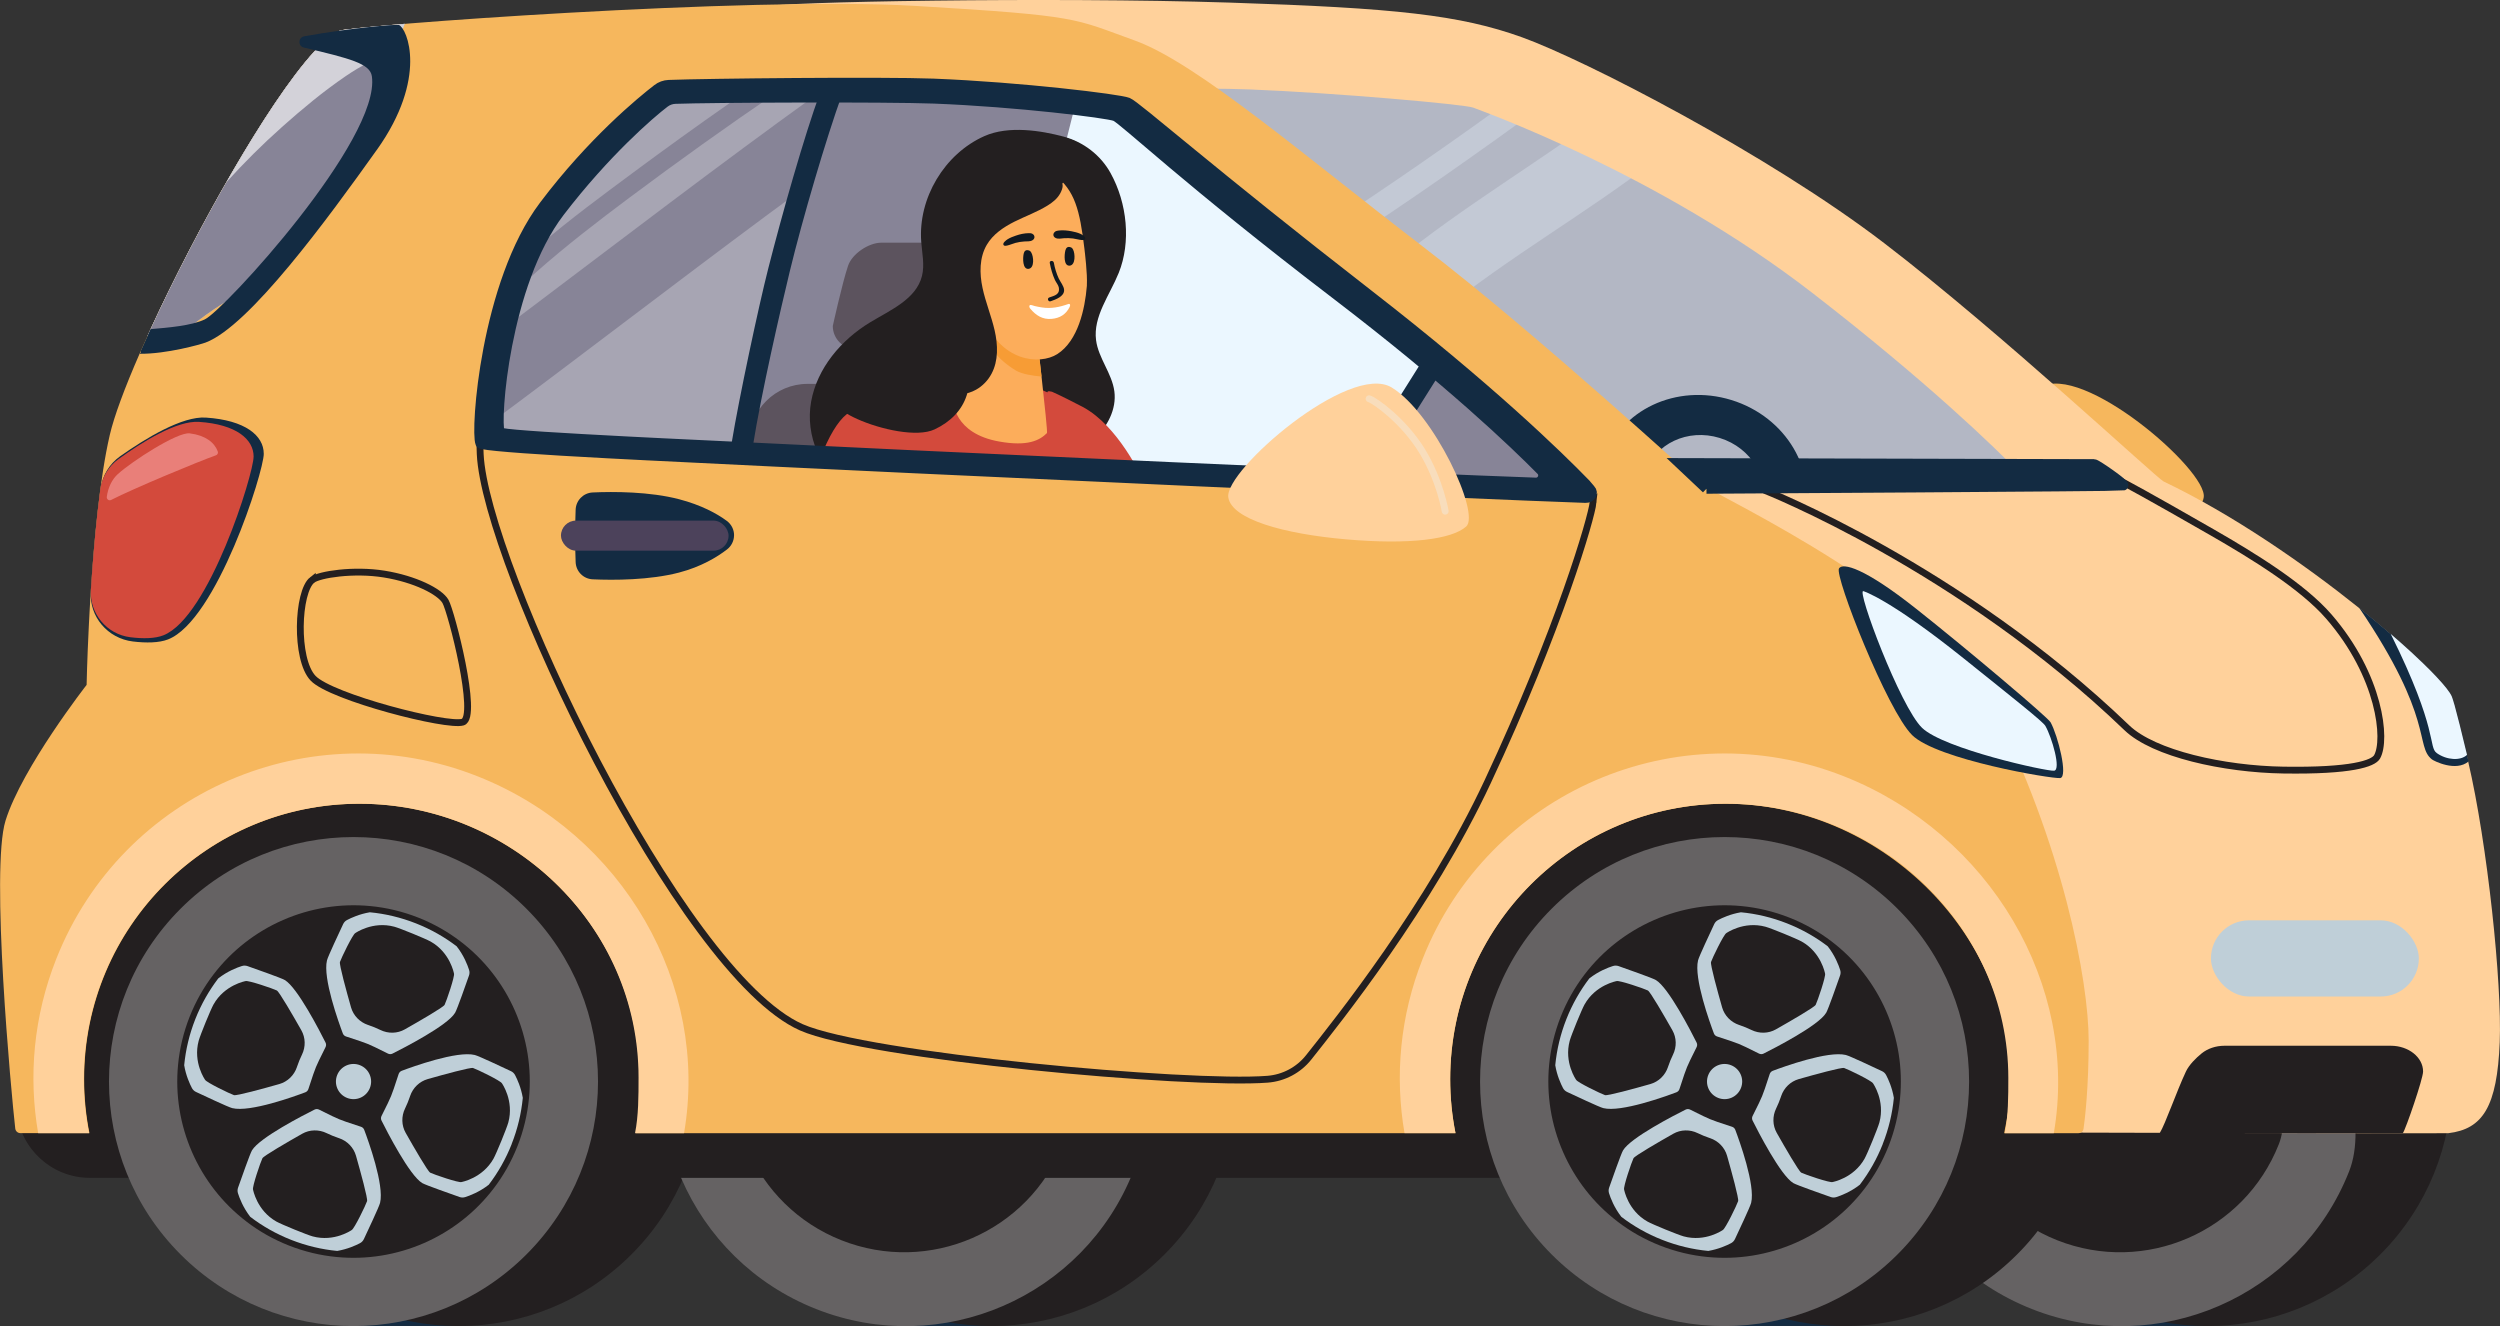 <?xml version="1.0" encoding="UTF-8"?>
<svg xmlns="http://www.w3.org/2000/svg" id="Lager_2" data-name="Lager 2" viewBox="0 0 801.89 425.37">
  <rect x="0" y="0" width="801.89" height="425.37" fill="#333333" stroke="none"/>
  <defs>
    <style>
      .cls-1 {
        fill: #ebf7ff;
      }

      .cls-1, .cls-2, .cls-3, .cls-4, .cls-5, .cls-6, .cls-7, .cls-8, .cls-9, .cls-10, .cls-11, .cls-12, .cls-13, .cls-14, .cls-15, .cls-16, .cls-17, .cls-18, .cls-19, .cls-20, .cls-21, .cls-22, .cls-23, .cls-24 {
        stroke-width: 0px;
      }

      .cls-2 {
        fill: #faabab;
        opacity: .55;
      }

      .cls-3 {
        fill: #f6b75d;
      }

      .cls-4 {
        fill: #ec928c;
      }

      .cls-5 {
        fill: #ffd19b;
      }

      .cls-6 {
        fill: #f79c35;
      }

      .cls-7 {
        fill: #5088ba;
      }

      .cls-8, .cls-11 {
        opacity: .63;
      }

      .cls-8, .cls-13, .cls-15, .cls-18 {
        fill: #4c425b;
      }

      .cls-9 {
        fill: #656263;
      }

      .cls-10 {
        fill: #c66073;
      }

      .cls-11, .cls-22 {
        fill: #fff;
      }

      .cls-12 {
        fill: #81bcb5;
      }

      .cls-14 {
        fill: #ee968a;
      }

      .cls-15 {
        opacity: .13;
      }

      .cls-16 {
        fill: #231f20;
      }

      .cls-25 {
        stroke: #231f20;
      }

      .cls-25, .cls-26 {
        stroke-miterlimit: 10;
      }

      .cls-25, .cls-27 {
        fill: none;
        stroke-width: 2.19px;
      }

      .cls-17, .cls-26 {
        fill: #132b42;
      }

      .cls-26 {
        stroke: #132b42;
        stroke-width: 3.28px;
      }

      .cls-18 {
        opacity: .25;
      }

      .cls-28 {
        opacity: .42;
      }

      .cls-19 {
        fill: #d34a3c;
      }

      .cls-20 {
        fill: #bfcfd8;
      }

      .cls-21 {
        fill: #101820;
      }

      .cls-23 {
        fill: #5c535e;
      }

      .cls-27 {
        opacity: .33;
        stroke: #ebf7ff;
        stroke-linecap: round;
        stroke-linejoin: round;
      }

      .cls-24 {
        fill: #fcad5b;
      }
    </style>
  </defs>
  <g id="_ÎÓÈ_4" data-name="—ÎÓÈ_4">
    <g>
      <g>
        <g>
          <g>
            <path class="cls-17" d="M678.96,418.15h34.75c0,3.93-3.19,7.13-7.13,7.13h-27.62v-7.13h0Z"></path>
            <circle class="cls-16" cx="708.03" cy="346.92" r="78.43" transform="translate(-37.93 602.26) rotate(-45)"></circle>
          </g>
          <path class="cls-9" d="M709.36,273.97c-40.29-15.92-85.85,3.84-101.77,44.13-15.92,40.29,3.84,85.85,44.13,101.77,40.29,15.92,85.85-3.84,101.77-44.13,11.79-29.85-30.26-96.29-44.13-101.77Z"></path>
          <path class="cls-16" d="M700.14,295.99c-28.12-11.11-59.93,2.68-71.04,30.8-11.11,28.12,2.68,59.93,30.8,71.04,28.12,11.11,59.93-2.68,71.04-30.8,8.23-20.84-21.13-67.22-30.81-71.04Z"></path>
        </g>
        <path class="cls-3" d="M706.86,159.51c1.27-8.61-38.93-43.44-52.42-35.22-13.49,8.22-28.55,40.5-23.88,44.61,4.67,4.11,18.17,5.87,38.41,4.11,20.24-1.76,36.85-6.46,37.89-13.5Z"></path>
        <g>
          <rect class="cls-17" x="111.56" y="418.15" width="37.89" height="7.13"></rect>
          <circle class="cls-16" cx="147.07" cy="346.92" r="78.43" transform="translate(-202.23 205.6) rotate(-45)"></circle>
        </g>
        <g>
          <rect class="cls-17" x="556.01" y="418.15" width="37.89" height="7.13"></rect>
          <circle class="cls-16" cx="591.52" cy="346.92" r="78.43" transform="translate(-72.05 519.88) rotate(-45)"></circle>
        </g>
        <path class="cls-1" d="M330.43,24.18h124.63l61.28,11.94,171.9,128.13-14.32,44.57s-230.79,24.67-236.36,24.67-147.71-76.4-147.71-76.4l21.49-91.52,19.1-41.38Z"></path>
        <path class="cls-1" d="M330.43,24.18h124.63l61.28,11.94,171.9,128.13-14.32,44.57s-230.79,24.67-236.36,24.67-147.71-76.4-147.71-76.4l21.49-91.52,19.1-41.38Z"></path>
        <path class="cls-18" d="M330.43,24.18h124.63l61.28,11.94,171.9,128.13-14.32,44.57s-230.79,24.67-236.36,24.67-147.71-76.4-147.71-76.4l21.49-91.52,19.1-41.38Z"></path>
        <path class="cls-15" d="M533.69,49.05c-.72.73-1.54,1.41-2.43,2.09-11.19,8.62-22.97,16.42-34.7,24.27-5.92,3.97-11.83,7.95-17.64,12.07-2.98,2.11-5.94,4.26-8.86,6.46-.56.42-1.11.84-1.67,1.26-.22.17-.39.3-.53.4-.14.11-.32.25-.56.44-1.37,1.08-2.73,2.17-4.08,3.27-4.77,3.88-10.77,4.36-15.52,0-4.06-3.73-4.47-11.88,0-15.52,21.45-17.47,45.37-31.44,67.55-47.89l-18.24-3.55c-22.36,16.25-44.91,32.24-68.13,47.24-4.15,2.68-7.98-3.94-3.86-6.61,21.02-13.58,41.49-27.97,61.76-42.62l-31.72-6.18h-124.63l-19.1,41.38-21.49,91.52s142.14,76.4,147.71,76.4,236.36-24.67,236.36-24.67l14.32-44.57-154.55-115.2Z"></path>
        <g>
          <g>
            <path class="cls-17" d="M288.98,418.15h34.75c0,3.93-3.19,7.13-7.13,7.13h-27.62v-7.13h0Z"></path>
            <circle class="cls-16" cx="318.05" cy="346.92" r="78.43" transform="translate(-152.15 326.5) rotate(-45)"></circle>
          </g>
          <path class="cls-9" d="M319.38,273.97c-40.29-15.92-85.85,3.84-101.77,44.13-15.92,40.29,3.84,85.85,44.13,101.77,40.29,15.92,85.85-3.84,101.77-44.13,11.79-29.85-30.26-96.29-44.13-101.77Z"></path>
          <path class="cls-16" d="M310.16,295.99c-28.12-11.11-59.93,2.68-71.04,30.8-11.11,28.12,2.68,59.93,30.8,71.04,28.12,11.11,59.93-2.68,71.04-30.8,8.23-20.84-21.13-67.22-30.81-71.04Z"></path>
        </g>
        <g>
          <path class="cls-17" d="M555.36,128.31c-17.62-5.43-35.91,3.19-40.86,19.24-4.95,16.05,5.33,33.47,22.94,38.9,17.62,5.43,35.91-3.19,40.86-19.24,4.95-16.05-5.33-33.47-22.94-38.9ZM564.95,163.1c-2.88,9.34-13.51,14.35-23.76,11.19-10.25-3.16-16.22-13.28-13.34-22.62,2.88-9.34,13.51-14.35,23.76-11.19,10.25,3.16,16.22,13.28,13.34,22.62Z"></path>
          <path class="cls-14" d="M500.61,164.2s2.61-.86,4.34-2.43c3.19-2.89,6.64-7.42,8.16-7.99,8.07-2.99,17.7-2.31,18.23-1.91.69.52,0,9.03-.87,9.38s-2.26.69-2.26.69c0,0-.35,4.34-.52,5.21-.17.87-1.22,4.86-1.22,4.86l-25.87,1.56v-9.38Z"></path>
          <path class="cls-12" d="M450.31,171.32l49.78-10.88c.92-.31,1.89.28,2.06,1.23l2.11,12.08-53.95-2.43Z"></path>
        </g>
        <path class="cls-5" d="M791.68,244.23c-.17-.72-.33-1.41-.49-2.1-1.73-7.28-3.16-12.93-3.99-15.9-.22-.78-.4-1.38-.53-1.76-.09-.27-.19-.56-.29-.85-.03-.09-.07-.19-.11-.29-.29-.65-.85-1.51-1.68-2.55-.01-.02-.02-.04-.04-.06-1.59-2.02-4.11-4.71-7.39-7.89-.02-.02-.05-.04-.07-.07-1.07-1.04-2.24-2.14-3.47-3.28-2.09-1.93-4.39-3.98-6.89-6.12-3.1-2.67-6.49-5.49-10.11-8.4-17.52-14.03-40.5-29.96-62.64-40.53-2.15-1.03-52.15-47.74-89.56-76.4-37.4-28.65-96.29-58.89-116.19-66.06-19.9-7.16-40.52-9.42-93.91-11.14-57.4-1.85-145.41-.26-149.14,1.33-.46.2,10.84,7.08,10.34,7.38-.1.07-.21.13-.32.2-1.87,1.21-4.01,3.16-6.34,5.71-14.94,16.31-37.91,57.3-52.53,89.04-1.13,2.45-2.21,4.83-3.22,7.15-.11.25-.22.5-.33.76-4.73,10.82-8.18,20.07-9.58,26.1-.8,3.47-1.51,7.33-2.16,11.44-2.5,16.05-3.85,35.77-4.56,49.96-.55,11.04-.7,18.72-.7,18.72,0,0-20.69,26.54-26,43.51-4.89,15.65,1.82,87.54,3.1,98.79.1.85.81,1.48,1.67,1.48h22.13c-1.11-5.61-1.7-11.4-1.7-17.34,0-49.03,39.96-88.75,89.1-88.33,47.46.4,74.49,38.74,75.61,86.19.17,6.68-.42,13.2-1.67,19.48,0,0,246.56.74,373.59,1.01,32.58.07,57.3.11,67.98.09,3.62,0,5.62-.01,5.77-.03,11.04-1.33,15.6-8.51,16.44-29.18.76-18.71-3.94-63.66-10.13-90.06ZM347.64,140.1c-4.12-.2-8.05,2.77-11.78,2.57-21.36-1.13-23.75-2.11-27.01-2.84-.43-.09-.67-.18-.7-.26-1.59-3.72-10.34-49.34,7.69-73.21,18.04-23.87,36.61-37.14,36.61-37.14,2.02-.45,31.32-1.2,48.49-.53,27.06,1.07,68.98,4.78,71.63,5.84,2.65,1.07,59.42,21.23,108.76,59.43,36.97,28.62,58.44,49.49,66.89,58.16,2.84,2.91-194.35-6.69-300.59-12.01Z"></path>
        <path class="cls-1" d="M49.17,107.11c1.22-.4,2.41-.69,3.66-.96,2.2-.48,5.14-.96,8.26-1.4,3.35-2.63,6.84-5.14,9.84-7.04,1.94-1.22,3.95-2.3,6.01-3.31,5.84-2.84,11.58-5.51,17.09-8.72,5.86-5.73,11.12-12.04,16.24-18.47,2.63-3.59,5.15-7.24,7.42-11.05,2.4-8.89,3.76-18.14,5.75-27.05,1.4-6.23,3-12.43,5.21-18.43.37-1.01.74-2.02,1.12-3.03-12.14,1-19.98,1.82-20.86,2.2-.46.2-.94.45-1.43.75-.1.07-.21.13-.32.2-1.87,1.22-4.01,3.16-6.34,5.71-14.93,16.31-37.91,57.31-52.52,89.04-.34.74-.67,1.47-1,2.2.65-.23,1.28-.45,1.86-.64Z"></path>
        <path class="cls-1" d="M176.5,18.79h148.02l49.82,11.94,148.02,128.13-14.32,44.57s-195.46,24.67-201.03,24.67-183.04-76.4-183.04-76.4l33.42-91.52,19.1-41.38Z"></path>
        <polygon class="cls-8" points="264.28 29.22 213.18 30.28 178.4 68.48 161.88 101.64 156.68 141.17 235.27 144.35 264.28 29.22"></polygon>
        <polygon class="cls-8" points="345.99 29.22 265.82 30.28 254.36 68.48 243.59 101.64 238.39 141.17 316.98 144.35 345.99 29.22"></polygon>
        <polygon class="cls-8" points="460.1 115.97 503.34 155.76 435.17 156.29 460.1 115.97"></polygon>
        <g>
          <rect class="cls-23" x="240.28" y="123.13" width="87.14" height="38.82" rx="18.74" ry="18.74"></rect>
          <g>
            <rect class="cls-17" x="278.74" y="106.51" width="7.3" height="18.04"></rect>
            <rect class="cls-17" x="301.29" y="106.51" width="7.3" height="18.04"></rect>
            <path class="cls-17" d="M320.53,94.96c0,4.66-.67,8.86-1.76,11.81-.01.05-.03.09-.05.14-.13.35-.27.68-.41.99-.04.07-.07.14-.1.2-.69,1.26-1.73,2.3-2.98,2.98-.08.01-.15.02-.23.02-3.06,0-5.53-7.23-5.53-16.15s2.48-16.15,5.53-16.15c.14,0,.28.02.42.05,1.03.6,1.9,1.44,2.54,2.46.33.6.63,1.31.91,2.09,0,0,0,.02,0,.02,1.02,2.93,1.65,7.01,1.65,11.52Z"></path>
          </g>
          <path class="cls-23" d="M319.11,85.26v19.32c0,.76-.12,1.5-.33,2.19-.01.05-.03.09-.05.14-.11.34-.25.67-.41.99-.04.07-.07.14-.1.2-.69,1.26-1.73,2.3-2.98,2.98-1.05.57-2.26.9-3.53.9h-37.18c-4.08,0-7.41-3.34-7.41-7.41,0,0,3.03-13.79,4.9-19.32,1.3-3.86,6.61-7.41,10.69-7.41h29c1.35,0,2.63.37,3.72,1.01,1.03.6,1.9,1.44,2.54,2.46.4.64.71,1.34.91,2.09,0,0,0,.02,0,.02.15.58.23,1.19.23,1.82Z"></path>
        </g>
        <path class="cls-16" d="M649.11,284.63c-3-3.39-4.95-7.58-5.64-12.06-1.54-10.02-4.39-27.67-6.07-32.71-2.38-7.16-7.14-19.1-36.48-42.18-11.32-8.91-26.66-19.35-41.36-28.82H33.71c-2.9,20.5-4.08,45.64-4.51,57.83-.17,4.7-1.72,9.25-4.48,13.06-6.33,8.74-17.88,25.69-21.64,37.78-3.56,11.44-.28,52.99,2.24,78.87,1.18,12.14,11.34,21.4,23.49,21.4h609.77c12.82,0,23.3-10.26,23.6-23.12.05-2.07.08-4.27.08-6.59,0-19.1-.44-45.09-3.96-51.46-1.96-3.54-5.98-8.38-9.17-11.99Z"></path>
        <path class="cls-7" d="M158.27,139.58s317.22,16.71,318.81,23.87c1.59,7.16.8,73.22-7.16,106.64-7.96,33.42-39.79,77.2-39.79,77.2,0,0-114.29,6.37-155.67-16.71-41.38-23.08-94.7-119.37-105.84-150.41-11.14-31.04-10.35-40.59-10.35-40.59Z"></path>
        <g>
          <circle class="cls-9" cx="113.39" cy="346.92" r="78.43" transform="translate(-212.1 181.79) rotate(-45)"></circle>
          <path class="cls-16" d="M165.96,367.69c-1.96,4.96-4.54,9.48-7.62,13.52,0,0-.01,0-.01.01-11.81,15.5-30.95,23.85-50.34,21.97,0,0-.01,0-.03,0-5.14-.49-10.3-1.71-15.34-3.7-4.96-1.96-9.49-4.54-13.53-7.63,0,0,0-.01,0-.01-15.51-11.82-23.86-30.97-21.97-50.37h0c.5-5.15,1.71-10.3,3.7-15.34,1.96-4.95,4.53-9.47,7.61-13.51,11.82-15.52,30.98-23.88,50.39-22,5.15.49,10.3,1.71,15.35,3.7,4.95,1.95,9.47,4.53,13.5,7.61,15.53,11.81,23.89,30.97,22,50.38-.5,5.14-1.71,10.31-3.7,15.35Z"></path>
          <g>
            <g>
              <g>
                <path class="cls-20" d="M145.96,324.87c-2.39,4.08-16.66,11.37-20.06,13.08-.46.23-1,.23-1.46,0l-4.17-2.06c-1.48-.73-3-1.35-4.57-1.87l-4.73-1.57c-.47-.16-.84-.51-1.01-.97-1.28-3.4-6.49-17.76-5.08-23.44.33-1.34,4.01-9.08,5.19-11.64.26-.56.7-1.02,1.25-1.3,1.31-.69,3.97-1.92,7.31-2.48,4.97.47,9.94,1.65,14.81,3.57,4.77,1.89,9.14,4.37,13.03,7.34,2.33,2.96,3.51,6.06,3.99,7.58.19.59.18,1.22-.03,1.8-.94,2.65-3.76,10.77-4.46,11.96Z"></path>
                <path class="cls-16" d="M145.61,312.25s-1.19-6.7-7.48-10.24c-1.68-.94-9.78-4.25-11.64-4.76-6.97-1.89-12.52,2.04-12.52,2.04-.84.39-4.54,8.07-4.93,9.27-.27.82,2.06,9.29,3.56,14.57.75,2.62,2.79,4.74,5.44,5.63l.24.08c1.27.43,2.52.94,3.73,1.53h0c2.51,1.23,5.45,1.16,7.83-.19,4.78-2.71,12.38-7.1,12.77-7.87.57-1.13,3.33-9.19,3.01-10.06Z"></path>
              </g>
              <g>
                <path class="cls-20" d="M116.71,397.45c-.26.56-.7,1.02-1.25,1.31-1.3.69-3.96,1.91-7.29,2.48,0,0-.01,0-.02,0-4.96-.47-9.94-1.65-14.81-3.57-4.79-1.89-9.16-4.38-13.06-7.36,0,0,0,0,0,0-2.31-2.96-3.47-6.04-3.95-7.56-.19-.59-.18-1.22.03-1.8.95-2.65,3.77-10.77,4.46-11.96,2.39-4.07,16.66-11.38,20.07-13.08.46-.23,1-.23,1.45,0l4.17,2.06c1.48.73,3,1.36,4.56,1.88l4.73,1.57c.47.15.84.51,1.02.97,1.28,3.39,6.5,17.75,5.09,23.44-.34,1.34-4.01,9.07-5.2,11.63Z"></path>
                <path class="cls-16" d="M81.17,381.58s1.19,6.7,7.48,10.24c1.68.94,9.78,4.25,11.64,4.76,6.97,1.89,12.52-2.04,12.52-2.04.84-.39,4.54-8.07,4.93-9.27.27-.82-2.06-9.29-3.56-14.57-.75-2.62-2.79-4.74-5.44-5.63l-.24-.08c-1.27-.43-2.52-.94-3.73-1.53h0c-2.51-1.23-5.45-1.16-7.83.19-4.78,2.71-12.38,7.1-12.77,7.87-.57,1.13-3.33,9.19-3.01,10.06Z"></path>
              </g>
            </g>
            <g>
              <g>
                <path class="cls-20" d="M100.48,344.6l-1.57,4.74c-.15.47-.51.84-.97,1.02-3.39,1.28-17.75,6.5-23.44,5.08-1.34-.33-9.08-4.01-11.63-5.19-.56-.26-1.02-.7-1.31-1.25-.68-1.3-1.92-3.97-2.48-7.32h0c.48-4.97,1.65-9.94,3.57-14.8,1.89-4.78,4.38-9.14,7.35-13.04,2.97-2.33,6.05-3.5,7.58-3.98.59-.19,1.22-.18,1.8.02,2.65.95,10.77,3.77,11.96,4.47,4.08,2.39,11.38,16.66,13.08,20.06.23.46.23,1,0,1.46l-2.06,4.17c-.73,1.48-1.36,3-1.88,4.56Z"></path>
                <path class="cls-16" d="M78.73,314.7s-6.7,1.19-10.24,7.48c-.94,1.68-4.25,9.78-4.76,11.64-1.89,6.97,2.04,12.52,2.04,12.52.39.84,8.07,4.54,9.27,4.93.82.27,9.29-2.06,14.57-3.56,2.62-.75,4.74-2.79,5.63-5.44l.08-.24c.43-1.27.94-2.52,1.53-3.73h0c1.23-2.51,1.16-5.45-.19-7.83-2.71-4.78-7.1-12.38-7.87-12.77-1.13-.57-9.19-3.33-10.06-3.01Z"></path>
              </g>
              <g>
                <path class="cls-20" d="M164.13,366.96c-1.89,4.79-4.38,9.15-7.36,13.05,0,0,0,0-.01.01-2.96,2.31-6.04,3.48-7.55,3.96-.59.18-1.22.18-1.8-.03-2.65-.95-10.77-3.77-11.96-4.46-4.07-2.39-11.38-16.66-13.08-20.07-.23-.46-.23-1,0-1.45l2.06-4.17c.73-1.48,1.35-3,1.87-4.57l1.57-4.74c.16-.46.51-.84.97-1.02,3.39-1.28,17.75-6.49,23.44-5.08,1.34.33,9.07,4.01,11.63,5.2.56.26,1.01.7,1.3,1.25.69,1.3,1.91,3.96,2.48,7.3-.48,4.96-1.65,9.95-3.58,14.82Z"></path>
                <path class="cls-16" d="M148.05,379.14s6.7-1.19,10.24-7.48c.94-1.68,4.25-9.78,4.76-11.64,1.89-6.97-2.04-12.52-2.04-12.52-.39-.84-8.07-4.54-9.27-4.93-.82-.27-9.29,2.06-14.57,3.56-2.62.75-4.74,2.79-5.63,5.44l-.08.24c-.43,1.27-.94,2.52-1.53,3.73h0c-1.23,2.51-1.16,5.45.19,7.83,2.71,4.78,7.1,12.38,7.87,12.77,1.13.57,9.19,3.33,10.06,3.01Z"></path>
              </g>
            </g>
          </g>
          <path class="cls-20" d="M118.64,348.99c-1.15,2.9-4.42,4.32-7.32,3.17-2.9-1.15-4.32-4.42-3.17-7.32,1.15-2.9,4.42-4.32,7.32-3.17,2.9,1.15,4.32,4.42,3.17,7.32Z"></path>
        </g>
        <path class="cls-16" d="M356.25,55.56c-3.21-5.82-8.71-10.03-15.13-11.75-7.05-1.89-17.6-3.63-25.4-.14-12.8,5.71-21.27,19.91-20.23,33.88.27,3.67,1.13,7.4.24,10.97-1.86,7.44-10.08,10.91-16.64,14.88-9.32,5.64-16.99,14.72-18.92,25.44-1.93,10.72,2.93,22.87,12.72,27.66,6.59,3.22,14.31,2.88,21.6,2.03,14.26-1.65,28.29-4.95,41.79-9.86,5.24-1.9,10.48-4.15,14.63-7.87,4.29-3.84,7.28-9.55,6.53-15.26-.76-5.79-5.12-10.63-5.87-16.42-.99-7.64,4.39-14.45,7.27-21.59,3.97-9.85,2.73-22.32-2.59-31.96Z"></path>
        <g>
          <circle class="cls-9" cx="553.17" cy="346.92" r="78.43" transform="translate(-83.29 492.76) rotate(-45)"></circle>
          <path class="cls-16" d="M605.74,367.69c-1.96,4.96-4.54,9.48-7.62,13.52,0,0-.01,0-.01.01-11.81,15.5-30.95,23.85-50.34,21.97,0,0-.01,0-.03,0-5.14-.49-10.3-1.71-15.34-3.7-4.96-1.96-9.49-4.54-13.53-7.63,0,0,0-.01,0-.01-15.51-11.82-23.86-30.97-21.97-50.37h0c.5-5.15,1.71-10.3,3.7-15.34,1.96-4.95,4.53-9.47,7.61-13.51,11.82-15.52,30.98-23.88,50.39-22,5.15.49,10.3,1.71,15.35,3.7,4.95,1.95,9.47,4.53,13.5,7.61,15.53,11.81,23.89,30.97,22,50.38-.5,5.14-1.71,10.31-3.7,15.35Z"></path>
          <g>
            <g>
              <g>
                <path class="cls-20" d="M585.74,324.87c-2.39,4.08-16.66,11.37-20.06,13.08-.46.23-1,.23-1.46,0l-4.17-2.06c-1.48-.73-3-1.35-4.57-1.87l-4.73-1.57c-.47-.16-.84-.51-1.01-.97-1.28-3.4-6.49-17.76-5.08-23.44.33-1.34,4.01-9.08,5.19-11.64.26-.56.7-1.02,1.25-1.3,1.31-.69,3.97-1.92,7.31-2.48,4.97.47,9.94,1.65,14.81,3.57,4.77,1.89,9.14,4.37,13.03,7.34,2.33,2.96,3.51,6.06,3.99,7.58.19.59.18,1.22-.03,1.8-.94,2.65-3.76,10.77-4.46,11.96Z"></path>
                <path class="cls-16" d="M585.39,312.25s-1.19-6.7-7.48-10.24c-1.68-.94-9.78-4.25-11.64-4.76-6.97-1.89-12.52,2.04-12.52,2.04-.84.39-4.54,8.07-4.93,9.27-.27.82,2.06,9.29,3.56,14.57.75,2.62,2.79,4.74,5.44,5.63l.24.08c1.27.43,2.52.94,3.73,1.53h0c2.51,1.23,5.45,1.16,7.83-.19,4.78-2.71,12.38-7.1,12.77-7.87.57-1.13,3.33-9.19,3.01-10.06Z"></path>
              </g>
              <g>
                <path class="cls-20" d="M556.49,397.45c-.26.56-.7,1.02-1.25,1.31-1.3.69-3.96,1.91-7.29,2.48,0,0-.01,0-.02,0-4.96-.47-9.94-1.65-14.81-3.57-4.79-1.89-9.16-4.38-13.06-7.36,0,0,0,0,0,0-2.31-2.96-3.47-6.04-3.95-7.56-.19-.59-.18-1.22.03-1.8.95-2.65,3.77-10.77,4.46-11.96,2.39-4.07,16.66-11.38,20.07-13.08.46-.23,1-.23,1.45,0l4.17,2.06c1.48.73,3,1.36,4.56,1.88l4.73,1.57c.47.15.84.51,1.02.97,1.28,3.39,6.5,17.75,5.09,23.44-.34,1.34-4.01,9.07-5.2,11.63Z"></path>
                <path class="cls-16" d="M520.95,381.58s1.19,6.7,7.48,10.24c1.68.94,9.78,4.25,11.64,4.76,6.97,1.89,12.52-2.04,12.52-2.04.84-.39,4.54-8.07,4.93-9.27.27-.82-2.06-9.29-3.56-14.57-.75-2.62-2.79-4.74-5.44-5.63l-.24-.08c-1.27-.43-2.52-.94-3.73-1.53h0c-2.51-1.23-5.45-1.16-7.83.19-4.78,2.71-12.38,7.1-12.77,7.87-.57,1.13-3.33,9.19-3.01,10.06Z"></path>
              </g>
            </g>
            <g>
              <g>
                <path class="cls-20" d="M540.26,344.6l-1.57,4.74c-.15.47-.51.84-.97,1.02-3.4,1.28-17.75,6.5-23.44,5.08-1.34-.33-9.08-4.01-11.63-5.19-.56-.26-1.02-.7-1.31-1.25-.68-1.3-1.92-3.97-2.48-7.32h0c.48-4.97,1.65-9.94,3.57-14.8,1.89-4.78,4.38-9.14,7.35-13.04,2.97-2.33,6.05-3.5,7.58-3.98.59-.19,1.22-.18,1.8.02,2.65.95,10.77,3.77,11.96,4.47,4.08,2.39,11.38,16.66,13.08,20.06.23.46.23,1,0,1.46l-2.06,4.17c-.73,1.48-1.36,3-1.88,4.56Z"></path>
                <path class="cls-16" d="M518.5,314.7s-6.7,1.19-10.24,7.48c-.94,1.68-4.25,9.78-4.76,11.64-1.89,6.97,2.04,12.52,2.04,12.52.39.84,8.07,4.54,9.27,4.93.82.27,9.29-2.06,14.57-3.56,2.62-.75,4.74-2.79,5.63-5.44l.08-.24c.43-1.27.94-2.52,1.53-3.73h0c1.23-2.51,1.16-5.45-.19-7.83-2.71-4.78-7.1-12.38-7.87-12.77-1.13-.57-9.19-3.33-10.06-3.01Z"></path>
              </g>
              <g>
                <path class="cls-20" d="M603.91,366.96c-1.89,4.79-4.38,9.15-7.36,13.05,0,0,0,0-.01.01-2.96,2.31-6.04,3.48-7.55,3.96-.59.18-1.22.18-1.8-.03-2.65-.95-10.77-3.77-11.96-4.46-4.07-2.39-11.38-16.66-13.08-20.07-.23-.46-.23-1,0-1.45l2.06-4.17c.73-1.48,1.35-3,1.87-4.57l1.57-4.74c.16-.46.51-.84.97-1.02,3.39-1.28,17.75-6.49,23.44-5.08,1.34.33,9.07,4.01,11.63,5.2.56.26,1.01.7,1.3,1.25.69,1.3,1.91,3.96,2.48,7.3-.48,4.96-1.65,9.95-3.58,14.82Z"></path>
                <path class="cls-16" d="M587.83,379.14s6.7-1.19,10.24-7.48c.94-1.68,4.25-9.78,4.76-11.64,1.89-6.97-2.04-12.52-2.04-12.52-.39-.84-8.07-4.54-9.27-4.93-.82-.27-9.29,2.06-14.57,3.56-2.62.75-4.74,2.79-5.63,5.44l-.08.24c-.43,1.27-.94,2.52-1.53,3.73h0c-1.23,2.51-1.16,5.45.19,7.83,2.71,4.78,7.1,12.38,7.87,12.77,1.13.57,9.19,3.33,10.06,3.01Z"></path>
              </g>
            </g>
          </g>
          <path class="cls-20" d="M558.42,348.99c-1.15,2.9-4.42,4.32-7.32,3.17-2.9-1.15-4.32-4.42-3.17-7.32s4.42-4.32,7.32-3.17c2.9,1.15,4.32,4.42,3.17,7.32Z"></path>
        </g>
        <path class="cls-3" d="M638.64,225.52c-16.78-32.95-85.88-65.61-92.69-70.03-2-1.3-52.16-47.75-89.56-76.4-37.4-28.65-72.42-58.89-92.31-66.06-19.9-7.16-17.19-7.96-70.52-11.14-53.32-3.18-180.9,6.37-184.63,7.96-.46.2-.94.45-1.43.75-.1.07-.21.13-.32.2-1.87,1.22-4.01,3.16-6.34,5.71-14.93,16.31-37.91,57.31-52.52,89.04-1.13,2.45-2.2,4.83-3.22,7.15-.11.26-.22.51-.33.76-4.73,10.83-8.18,20.07-9.57,26.1-.8,3.47-1.52,7.33-2.16,11.44-2.5,16.05-3.86,35.77-4.56,49.96-.55,11.04-.7,18.72-.7,18.72,0,0-20.69,26.53-26,43.51-4.88,15.64,1.83,87.54,3.11,98.79.1.85.81,1.48,1.67,1.48h22.13c-1.12-5.6-1.7-11.4-1.7-17.33,0-49.03,39.96-88.75,89.09-88.33,47.46.4,87.8,38.32,88.92,85.77.16,6.69.23,13.62-1.02,19.9h262.89c-1.12-5.6-1.7-11.4-1.7-17.33,0-48.78,39.55-88.34,88.34-88.34s91.37,40.56,91.37,89.34c0,5.93-.92,10.73-2.04,16.33h23.81c.84,0,1.55-.61,1.66-1.44.5-3.49,1.64-13.26,1.64-28.27,0-19.1-8.31-63.13-31.29-108.23ZM199.77,143.74c-21.37-1.13-35.69-2.12-38.95-2.84-.43-.1-.67-.19-.7-.27-1.59-3.71,1.59-49.34,19.63-73.21,18.04-23.87,36.61-37.14,36.61-37.14,2.01-.45,66.65-1.2,83.82-.53,27.06,1.06,57.04,4.77,59.69,5.84,2.65,1.06,24.09,21.22,73.43,59.42,36.96,28.62,58.45,49.49,66.89,58.17,2.84,2.91,4.2,4.44,4.2,4.44,0,0-186.61-7.96-292.85-13.27-4.12-.2-8.06-.41-11.78-.6Z"></path>
        <path class="cls-1" d="M49.17,107.11c1.22-.4,2.41-.69,3.66-.96,2.2-.48,5.14-.96,8.26-1.4,3.35-2.63,6.84-5.14,9.84-7.04,1.94-1.22,3.95-2.3,6.01-3.31,5.84-2.84,9.23-6.27,14.74-9.48,5.86-5.73,9.03-13.38,14.15-19.81,2.63-3.59,5.15-7.24,7.42-11.05,2.4-8.89,8.2-16.04,10.2-24.95,1.4-6.23,3-12.43,5.21-18.43.37-1.01.74-2.02,1.12-3.03-12.14,1-19.98,1.82-20.86,2.2-.46.2-.94.45-1.43.75-.1.07-.21.13-.32.2-1.87,1.22-4.01,3.16-6.34,5.71-14.93,16.31-37.91,57.31-52.52,89.04-.34.74-.67,1.47-1,2.2.65-.23,1.28-.45,1.86-.64Z"></path>
        <path class="cls-8" d="M49.17,107.11c1.22-.4,2.41-.69,3.66-.96,2.2-.48,5.14-.96,8.26-1.4,3.35-2.63,6.84-5.14,9.84-7.04,1.94-1.22,3.95-2.3,6.01-3.31,5.84-2.84,8.83-7,14.34-10.21,5.86-5.73,9.25-11.94,14.37-18.37,2.63-3.59,6.57-11.22,8.84-15.03,2.4-8.89,6.96-12.76,8.96-21.68,1.4-6.23,3-12.43,5.21-18.43.37-1.01.74-2.02,1.12-3.03-12.14,1-19.98,1.82-20.86,2.2-.46.2-.94.45-1.43.75-.1.07-.21.13-.32.2-1.87,1.22-4.01,3.16-6.34,5.71-14.93,16.31-37.91,57.31-52.52,89.04-.34.74-.67,1.47-1,2.2.65-.23,1.28-.45,1.86-.64Z"></path>
        <g class="cls-28">
          <path class="cls-11" d="M169.42,99.38c30.5-22.99,60.81-46.22,91.8-68.55.94-.68,1.95-1.12,3-1.37l.06-.24-14.94.31c-16.1,10.93-31.92,22.27-47.51,33.92-10.22,7.64-20.28,15.38-29.85,23.84-1.77,1.57-3.53,3.14-5.3,4.71l-4.81,9.64-.5,3.78c2.68-2.01,5.36-4.02,8.04-6.04Z"></path>
          <path class="cls-11" d="M245.62,69.3c-29.55,21.92-58.69,44.37-88.21,66.32l-.73,5.55,78.59,3.18,20.86-82.8c-3.51,2.58-7.02,5.15-10.51,7.75Z"></path>
          <path class="cls-11" d="M202.81,55.56c10.26-7.61,20.62-15.09,31.1-22.4,1.63-1.14,3.28-2.27,4.92-3.4l-25.64.53-34.78,38.2-4.9,9.83c9.4-8.05,19.38-15.39,29.31-22.76Z"></path>
        </g>
        <path class="cls-11" d="M90.39,40.78c6.53-5.8,13.28-11.45,20.5-16.36,4.48-3.05,10.06-6.24,15.63-7.27.65-2.17,1.36-4.33,2.14-6.45.37-1.01.74-2.02,1.12-3.03-12.14,1-19.98,1.82-20.86,2.2-.46.2-.94.45-1.43.75-.1.07-.21.13-.32.2-1.87,1.22-4.01,3.16-6.34,5.71-7.95,8.68-18.17,24.35-28.19,41.89,5.62-6.21,11.54-12.11,17.75-17.63Z"></path>
        <path class="cls-17" d="M84.61,145.53c0,5.79-15.13,53.51-30.73,59.57-2.88,1.12-7,1.17-11.25.66-8.11-.98-14.02-7.97-13.49-15.94.71-10.6,1.73-22.46,3.2-33.31.55-4.07,2.8-7.75,6.2-10.16,8.27-5.84,19.94-12.9,27.46-12.41,12.69.83,18.6,5.8,18.6,11.59Z"></path>
        <g>
          <path class="cls-19" d="M364.85,214.61c4.89-13.83,8.77-53.4,1.77-60.94-.54-.58-7.89-17.06-19.35-23.16-2.14-1.14-7.97-4.07-9.87-4.87,0,.09-1.46-.5-1.44.21-7.34-3.06-6.6-3.55-15.42-4.76-4.24-.58-37.99,7.26-42.97,9.39-4.15,1.77-21.24,19.89-24.81,36.61-2.17,10.17-3.99,30.9-4.13,47.52h116.21Z"></path>
          <path class="cls-19" d="M287,212.57c2.66-18.15,6.05-45.87,5.81-51.15-.33-7.36-1.1-25.24-9.69-29.14-4.08-1.86-7.6-1.85-10.69,0-5.02,3.01-11.94,15.82-16.29,42.9-1.89,11.8-3.02,25.4-3.49,37.38h34.34Z"></path>
          <g>
            <path class="cls-24" d="M334.08,120.78c.99,8.92,1.94,17.93,1.74,18.13-2.34,2.34-6.17,4.36-15.34,2.71-14.46-2.59-14.95-12.5-14.95-14.68,0-1.59,5.67-21.74,8.91-32.97,1.19-4.13,2.06-7.05,2.19-7.41l.86.06,15.36,1.11,3.25,15.1.44,2.06-4.45-1.62s1.02,8.71,1.99,17.51Z"></path>
            <path class="cls-16" d="M305.42,60.37c2.01-5.68,16.45-13.99,30.66-16.16,14.21-2.17,17.62,12.63,17.73,13.75.92,8.73-2.67,24.96-5.94,25.12-5.87.28-3.5-2.98-3.5-2.98,0,0-29.56,6.9-31.08,6.13-1.52-.78-6.37-4.29-7.2-6.63-.84-2.34-2.6-13.75-.67-19.23Z"></path>
            <path class="cls-6" d="M332.09,103.27s1.02,8.71,1.99,17.51c-2.73-.23-6.33-.77-8.31-1.98-11.74-7.18-12.45-17.58-11.33-24.82.68-4.36,2.02-7.58,2.02-8.25l1.03.9,18.6,16.2.44,2.06-4.45-1.62Z"></path>
            <g>
              <path class="cls-4" d="M315.53,85.06c.38-2.66-5.12-6.64-6.64-7.09-1.53-.45-3.36-.27-4.43,1.44-.75,1.2-2.06,4.76,3.51,9.43,5.57,4.67,8.86,4.67,9.09,4.04.23-.63-1.6-7.27-1.53-7.81Z"></path>
              <path class="cls-10" d="M307.48,81.16c1.24.85,2.39,1.86,3.49,2.87.29.26.57.53.85.81.27.27.58.53.71.9.14.37-.06.56-.34.8-.31.26-.66.48-1.01.68-.52.3-.05,1.12.47.81.69-.4,1.83-1.03,1.87-1.94.04-.99-.8-1.69-1.45-2.31-1.29-1.22-2.65-2.42-4.12-3.43-.5-.34-.97.47-.47.81h0Z"></path>
            </g>
            <path class="cls-24" d="M348.63,91.44c0,.14-.02.27-.03.42-.59,7.17-2.78,17.45-9.47,21.72-5.57,3.55-18.48,2.67-24.06-12.6-.95-2.59-1.35-33.36,1.1-37.15,4.06-6.28,16.05-12.49,22.29-7.58,6.24,4.9,7.88,10.96,9.36,23.41.07.64.33,2.66.53,5,.21,2.32.37,4.94.27,6.79Z"></path>
            <path class="cls-16" d="M345.5,46.67c2.67,4.81-6.18,15.94-16.16,21.47-9.98,5.53-21.52,5.45-24.18.64-2.67-4.81,2.53-14.88,12.52-20.41,9.98-5.53,25.16-6.51,27.83-1.7Z"></path>
            <path class="cls-16" d="M307.99,110.23c6.11,12.56,2.13,22.62-8.19,27.49-11.26,5.32-47.1-10.52-23.89-11.03,5.5-.12,2.23-3.21,12.22-8.74,9.98-5.53,17.45-12.67,19.86-7.72Z"></path>
          </g>
        </g>
        <path class="cls-19" d="M81.34,146.47c0,5.57-14.23,51.46-28.91,57.3-2.71,1.08-6.58,1.13-10.59.63-7.63-.94-13.19-7.66-12.69-15.33.67-10.19,1.63-21.61,3.01-32.04.52-3.92,2.63-7.45,5.84-9.77,7.78-5.62,18.77-12.41,25.84-11.94,11.94.8,17.51,5.57,17.51,11.14Z"></path>
        <path class="cls-2" d="M69.27,146.04c.49-.17.77-.72.59-1.21-1.06-2.91-3.98-5.2-9.02-5.83-3.93-.49-18.58,9-23.07,13.09-1.85,1.69-3.12,4.32-3.51,7.27,0,0,0,.01,0,.02-.1.77.7,1.34,1.39.98,7.13-3.67,28.09-12.37,33.61-14.32Z"></path>
        <path class="cls-17" d="M120.87,48.06c-15.67,21.99-40.85,56.5-54.91,61.81-1.53.58-12.55,3.71-21.2,3.61.38-.29.47-.54.33-.76,1.02-2.32,2.1-4.7,3.22-7.15,5.53-.47,13.05-1.06,17.38-3.12,6.25-2.98,56.5-57.83,53.59-77.99-.59-4.07-6.9-5.66-21.84-9.21-1.93-.46-1.83-3.25.12-3.6,15.27-2.77,29.76-3.89,30.39-3.64,2.66,1.06,9.37,16.98-7.07,40.06Z"></path>
        <path class="cls-17" d="M263.04,29.75c-5.11,13.96-12.24,39.16-16.62,56.38-3.12,12.25-9.37,41.58-11.69,55.65-.55,3.35-1.21,5.31-1.21,5.31l6.27,3.43s.95-2.79,1.69-7.39c2.7-16.95,8.9-43.92,11.86-56.15,4.07-16.8,11.71-42.77,16.79-56.8-2.63-.22-5.04-.37-7.1-.43Z"></path>
        <path class="cls-17" d="M456.83,114.75c-8.91,14.11-23.7,37.63-29.87,47.99-6.47,10.87-22.86,39.81-29.33,51.25-1.67,2.96-2.68,4.74-2.68,4.74l5.02,5.09s1.44-2.54,3.73-6.6c7.27-12.84,23.18-40.87,29.64-51.68,6.29-10.52,21.81-35.15,30.15-48.34-2.46-.96-4.72-1.8-6.68-2.45Z"></path>
        <path class="cls-3" d="M510.9,160.4c-.48,4.82-13.34,50.61-36.39,99.88-18.68,39.94-38.7,67.31-47.91,78.91-3.22,4.05-7.99,6.58-13.17,6.99-25,1.99-135.48-7.37-156.42-16.66-38.94-17.27-101.36-148.82-102.99-183.83-.08-1.72-.11-3.31-.1-4.77,3.34.72,18.04,1.7,39.96,2.84,3.82.2,7.85.4,12.08.6,109.01,5.32,301.72,13.27,301.72,13.27,0,0-1.4-1.53-4.31-4.44,5.01,2.48,8.04,1.92,7.51,7.22Z"></path>
        <path class="cls-25" d="M510.99,161.15c-.48,4.82-10.76,40.33-33.81,89.59-18.68,39.94-48.23,76.85-57.43,88.44-3.22,4.05-7.99,6.58-13.17,6.99-25,1.99-128.62-7.37-149.56-16.66-38.94-17.27-101.36-148.82-102.99-183.83-.08-1.72-.11-3.31-.1-4.77,3.34.72,18.04,1.7,39.96,2.84,3.82.2,7.85.4,12.08.6,109.01,5.32,301.72,13.27,301.72,13.27,0,0-1.4-1.53-4.31-4.44,5.01,2.48,8.13,2.67,7.6,7.98Z"></path>
        <path class="cls-26" d="M508.54,155.19c-8.76-9.02-31.03-30.72-69.37-60.48-51.16-39.72-74.71-60.68-77.45-61.78-2.75-1.1-34.28-4.96-62.34-6.07-16.21-.63-73.16-.04-84.86.42-1.33.05-2.6.51-3.65,1.33-4.98,3.84-20.87,16.84-36.38,37.43-18.7,24.82-22,72.26-20.36,76.12.04.09.28.18.73.28,3.37.74,18.23,1.77,40.39,2.95,3.86.2,7.93.42,12.21.63,101.5,5.09,268.07,12.52,301.11,13.65,1.61.06,2.65-1.48,1.54-2.64-.42-.44-1.06-1.3-1.57-1.83ZM212.9,142.23c-4.04-.2-7.88-.39-11.52-.58-20.9-1.09-37.25-2.05-40.43-2.74-.42-.09-.65-.18-.69-.26-1.55-3.58,1.56-47.63,19.21-70.68,14.64-19.12,28.99-31.51,33.68-35.07.99-.75,2.18-1.18,3.42-1.23,11.23-.43,67.73-.66,83.05-.08,26.47,1.03,55.54,4.61,58.13,5.64,2.59,1.03,22.81,20.49,71.07,57.37,36.16,27.63,57.18,47.78,65.44,56.16.03.03.06.06.08.08,1.5,1.52.37,4.08-1.76,4.01-36.18-1.23-185.54-7.97-279.69-12.62Z"></path>
        <g>
          <path class="cls-17" d="M589.87,182.32c1.21-1.88,8.02-.31,24.79,12.98,16.78,13.29,42.18,34.78,43.07,36.37,2.35,4.23,5.73,17.6,3.08,17.9-2.65.3-39.53-5.93-47.48-13.78-7.96-7.86-24.99-51.1-23.46-53.46Z"></path>
          <path class="cls-1" d="M597.69,189.62s8.16,2.32,32.24,21.62c16.05,12.87,25.34,20.22,26.13,21.59,2.08,3.63,5.14,14.12,2.8,14.38-2.34.26-35.33-7-42.34-13.74-7.02-6.75-21.17-44.64-18.83-43.86Z"></path>
        </g>
        <g>
          <path class="cls-17" d="M791.31,242.13c-1.73-7.28-3.16-12.93-3.99-15.9-.22-.78-.4-1.38-.53-1.77-.09-.27-.19-.56-.29-.85-.03-.09-.07-.19-.11-.29-.29-.64-.85-1.51-1.68-2.55-.01-.02-.02-.04-.04-.05-1.59-2.02-4.11-4.72-7.39-7.88-.02-.02-.04-.04-.07-.07-1.07-1.04-2.24-2.14-3.47-3.28-2.09-1.93-4.39-3.98-6.89-6.12-3.1-2.67-6.49-5.49-10.11-8.39,24.22,35.65,17.83,44.28,23.31,48.6.67.53,7.69,4.07,11.75.66-.17-.72-.33-1.41-.5-2.1Z"></path>
          <path class="cls-1" d="M791.31,242.13c-2.06,1.97-6.48,1.7-9.67-.55-2.86-2.03.71-7.03-14.79-38.22,2.5,2.14,4.8,4.2,6.89,6.12,1.24,1.15,2.4,2.24,3.47,3.28.03.03.05.05.07.07,3.28,3.17,5.8,5.87,7.39,7.88.02.02.03.04.04.05.82,1.04,1.39,1.91,1.68,2.55.04.1.08.2.11.29.1.29.2.57.29.85.13.39.31.98.53,1.77.83,2.97,2.26,8.62,3.99,15.9Z"></path>
        </g>
        <path class="cls-25" d="M100.17,186c2.23-1.73,13.26-3.45,23.08-1.86,9.82,1.59,17.77,5.57,19.63,8.75,1.86,3.18,10.61,37.14,5.57,38.73-5.04,1.59-42.18-7.96-48.01-14.06-5.84-6.1-5.04-27.85-.27-31.57Z"></path>
        <path class="cls-17" d="M235.46,171.7c0-1.82-.86-3.53-2.33-4.62-3.16-2.34-8.19-5.09-15.31-6.95-9.37-2.46-21.05-2.48-27.72-2.17-3,.14-5.37,2.57-5.46,5.56l-.25,8.34h0v.03s0,.03,0,.03h0l.25,8.34c.09,3,2.46,5.42,5.46,5.56,6.67.31,18.35.29,27.72-2.17,7.06-1.85,12.16-4.94,15.37-7.41,1.42-1.09,2.26-2.77,2.26-4.57h0Z"></path>
        <rect class="cls-13" x="179.93" y="166.99" width="53.76" height="9.64" rx="4.82" ry="4.82"></rect>
        <path class="cls-5" d="M658.77,363.47h-15.72c1.12-5.6,1.13-11.76,1.13-17.69,0-48.78-41.9-87.98-90.69-87.98s-88.34,39.55-88.34,88.34c0,5.93.58,11.73,1.7,17.33h-16.34c-3.15-18.19-1.49-37.45,5.8-55.88,21.14-53.5,81.63-79.73,135.13-58.59,46.69,18.45,75.54,66.88,67.33,114.47Z"></path>
        <path class="cls-5" d="M219.41,363.47h-15.72c1.12-5.6,1.13-11.93,1.13-17.86,0-48.78-40.81-87.81-89.6-87.81s-88.34,39.55-88.34,88.34c0,5.93.58,11.73,1.7,17.33H12.24c-3.15-18.19-1.49-37.45,5.8-55.88,21.14-53.5,81.63-79.73,135.13-58.59,46.69,18.45,74.45,66.88,66.24,114.47Z"></path>
        <g>
          <path class="cls-5" d="M393.98,159.51c-1.27-8.61,38.93-43.44,52.42-35.22,13.49,8.22,28.55,40.5,23.88,44.61-4.67,4.11-18.17,5.87-38.41,4.11-20.24-1.76-36.85-6.46-37.89-13.5Z"></path>
          <path class="cls-27" d="M439.14,127.9c1.86.53,11.14,7.16,16.98,16.71,5.84,9.55,7.43,19.37,7.43,19.37"></path>
        </g>
        <path class="cls-25" d="M565.94,157.23s62.79,24.78,116.25,76.2c8.66,8.33,31.1,13.28,50.23,13.58,21.89.34,28.82-2.11,30.04-4.24,3.1-5.42,1.02-25.96-15.44-44.97-8.39-9.69-24.08-19.36-37.5-27.07-41.24-23.67-30.55-16.55-30.55-16.55"></path>
        <path class="cls-26" d="M547.36,156.73s132.88-.76,133.64-1.02c.76-.25-8.57-6.79-9.33-6.79s-132.96-.34-132.96-.34l8.65,8.15Z"></path>
        <path class="cls-16" d="M777.22,343.7c0,2.28-5.53,18.41-6.5,19.8-10.68.02-45.39-.01-77.97-.07,1.78-2.84,5.35-13.24,8.4-19.73,1-2.13,3.2-4.34,5.07-5.84,1.87-1.5,4.46-2.43,7.3-2.43h53.36c5.69,0,10.34,3.72,10.34,8.27Z"></path>
        <rect class="cls-20" x="709.17" y="295.2" width="66.69" height="24.44" rx="12.22" ry="12.22"></rect>
        <path class="cls-16" d="M340.08,62.01c-.89,1.68-2.45,2.91-4.06,3.91-3.34,2.07-7.08,3.41-10.59,5.16-3.52,1.76-6.94,4.06-8.92,7.46-2.39,4.09-2.35,9.18-1.36,13.81.99,4.63,2.84,9.04,3.89,13.65,1.05,4.62,1.23,9.68-.99,13.86-1.13,2.14-2.87,3.96-4.98,5.14-2.92,1.64-6.56,2.01-9.7.83-3.14-1.18-5.67-3.92-6.46-7.18-1.12-4.67,1.25-9.39,2.09-14.12,1.41-7.91-1.51-16.18.24-24.03,1.21-5.41,4.58-10.16,8.71-13.85,5.13-4.59,11.55-7.68,18.31-8.98,3.39-.65,6.82-.82,10.27-.59,3.22.21,5.61,1.05,3.56,4.92Z"></path>
      </g>
      <path class="cls-21" d="M328.33,81.47s0-.04.01-.05c0-.03.01-.05.02-.07.09-.37.23-.7.47-.89.29-.25.71-.31,1.3-.09.33.12.51.38.66.64.75,1.26,1.09,4.95-.84,5.22-2,.28-1.89-3.48-1.62-4.75h0Z"></path>
      <path class="cls-21" d="M341.71,80.39s0-.04.01-.05c0-.03.01-.05.02-.07.11-.37.26-.68.51-.87.31-.24.72-.29,1.31-.03.32.14.5.41.63.67.68,1.29.85,4.99-1.08,5.17-2.01.19-1.72-3.56-1.4-4.82h0Z"></path>
      <path class="cls-21" d="M338.15,74.58c.08-.12.18-.21.29-.29.34-.23.76-.3,1.16-.35,1.4-.15,2.78-.03,4.16.25.93.19,1.87.4,2.74.79.48.21,2.07,1.05,1.48,1.79-.19.25-.71.24-.99.22-.95-.08-1.87-.37-2.81-.5-.96-.13-1.95-.14-2.9-.08-.87.05-1.81.33-2.65-.06-.74-.34-.99-1.11-.49-1.78v.02Z"></path>
      <path class="cls-21" d="M331.45,75.22c-.1-.1-.21-.19-.33-.24-.37-.19-.8-.2-1.2-.19-1.41.03-2.76.33-4.09.79-.9.31-1.81.65-2.62,1.15-.44.28-1.9,1.32-1.23,1.97.23.22.73.14,1.01.08.93-.21,1.81-.61,2.73-.87.93-.26,1.91-.39,2.87-.46.87-.07,1.85.09,2.61-.41.69-.43.82-1.23.25-1.83h0Z"></path>
      <path class="cls-22" d="M331,97.89c1.02.4,2.97.68,3.24.73,2.89.45,5.64-.1,8.4-1.1.56-.2.78.3.45.96-1.19,2.37-3.14,3.57-5.75,3.8-2.95.27-5.03-1.1-6.86-3.25-.54-.64-.41-1.49.51-1.13h0Z"></path>
      <path class="cls-21" d="M339.62,89.39c-.76-1.64-1.27-3.36-1.6-5.13-.16-.81-1.46-.72-1.3.1.36,1.88.87,3.72,1.67,5.47.31.68,1.04,1.56,1.2,2.26.54,2.39-1.38,2.75-3.03,3.32-.79.27-.35,1.5.44,1.22,1.55-.55,4.37-1.49,4.32-3.59-.03-1.23-1.22-2.64-1.69-3.66h0Z"></path>
    </g>
  </g>
</svg>
